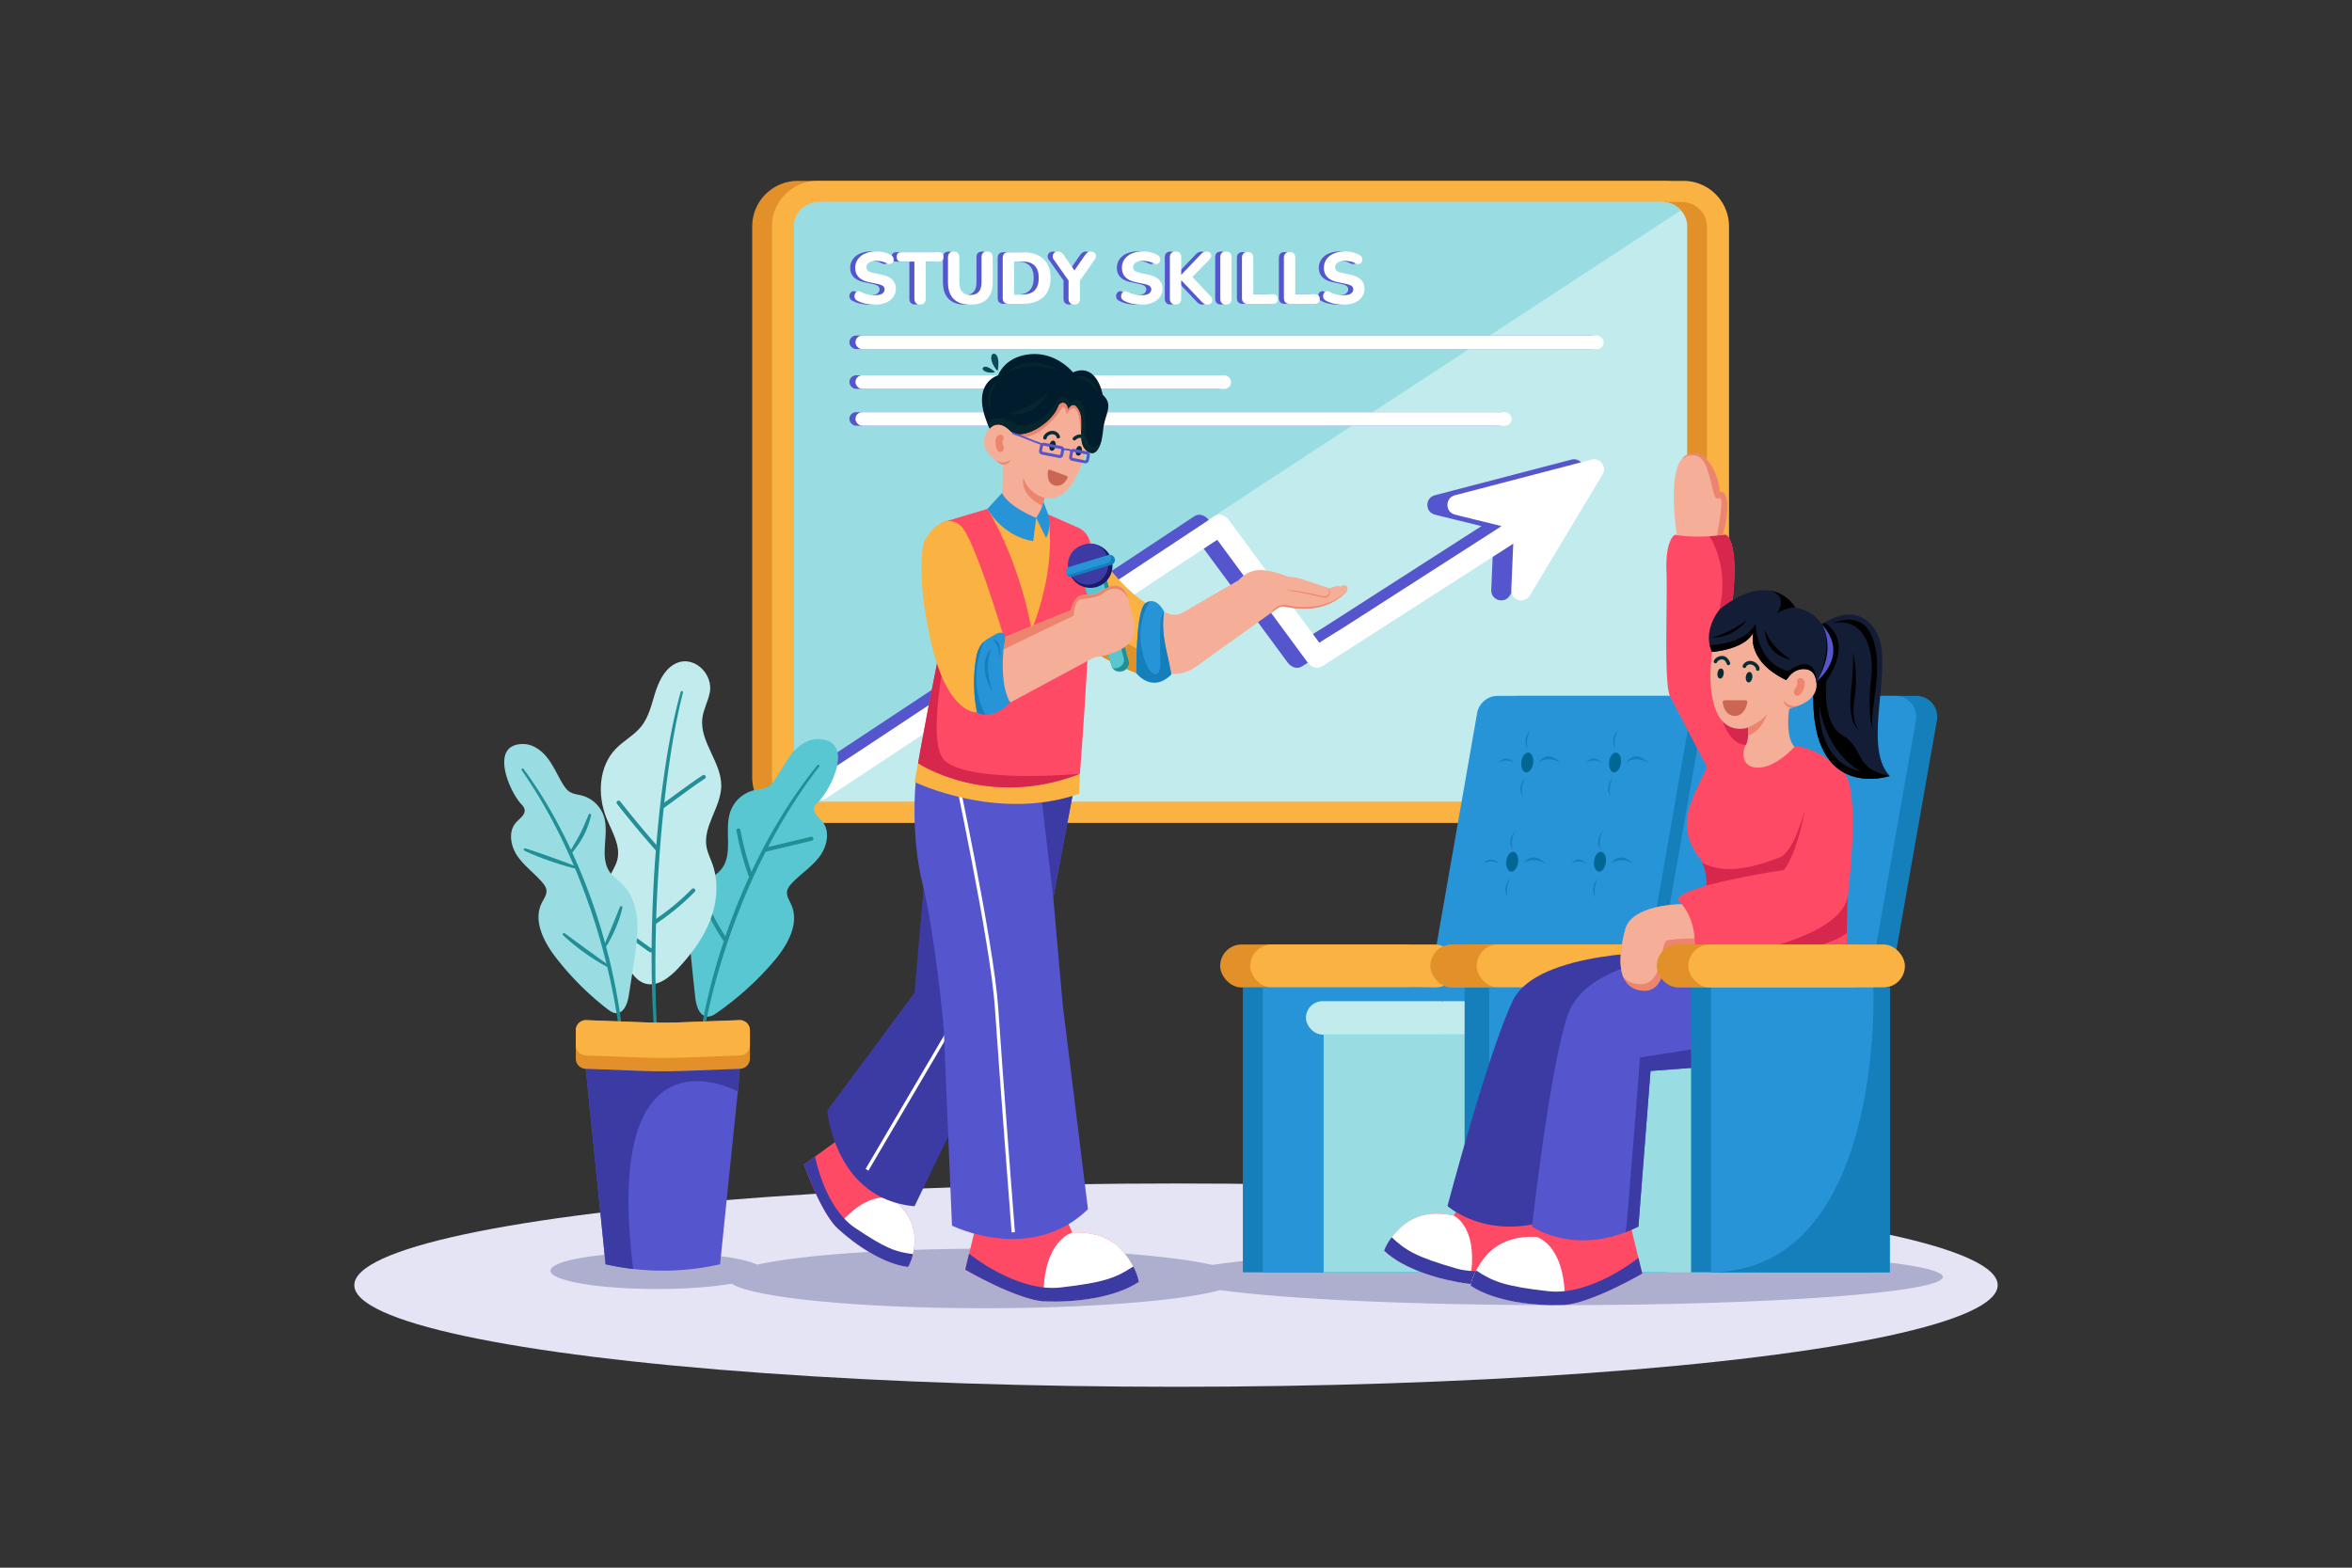 <svg xmlns="http://www.w3.org/2000/svg" viewBox="0 0 4680 3120"><rect x="0" y="0" width="4680" height="3120" fill="#333333" stroke="none"/><defs><style>.cls-1,.cls-9{fill:#fff;}.cls-1{opacity:0;}.cls-2{fill:#e4e4f4;}.cls-3{fill:#aeaece;}.cls-4{fill:#e2902a;}.cls-5{fill:#fab243;}.cls-6{fill:#c2ebee;}.cls-7{fill:#99dde3;}.cls-8{fill:#5555cd;}.cls-10{fill:#59c7d2;}.cls-11{fill:#228e96;}.cls-12{fill:#c7c365;}.cls-13{fill:#3c3ba3;}.cls-14{fill:#f5ae97;}.cls-15{fill:#ed856e;}.cls-16{fill:#ff4a66;}.cls-17{fill:#0e4959;}.cls-18{fill:#011c2d;}.cls-19{fill:#06252c;}.cls-20{fill:#072c35;}.cls-21{fill:#cb6655;}.cls-22{fill:#2794d7;}.cls-23{fill:#070707;}.cls-24{fill:#157fbb;}.cls-25{fill:#d7274d;}.cls-26{fill:#1a1a68;}.cls-27{fill:#006693;}.cls-28{fill:#131e36;}</style></defs><title>09</title><g id="_09" data-name="09"><rect class="cls-1" width="4680" height="3120"/><ellipse class="cls-2" cx="2340" cy="2557.69" rx="1635" ry="202.31"/><path class="cls-3" d="M3102.91,2485.21c-305.11,0-568.38,13.18-690.42,32.22-84.55-19.13-256.21-32.22-454.21-32.22-196.11,0-366.38,12.84-451.77,31.67-29-14.15-107.39-24.3-199.61-24.3-116.85,0-211.57,16.29-211.57,36.38s94.72,36.39,211.57,36.39c58.13,0,110.78-4,149-10.56,42.25,27.76,251.09,48.84,502.36,48.84,211,0,392.15-14.87,469.76-36.08,127.93,17.8,382.15,29.93,674.87,29.93,421.35,0,762.92-25.13,762.92-56.14S3524.26,2485.21,3102.91,2485.21Z"/><path class="cls-4" d="M1587.4,360H3310.47a90.69,90.69,0,0,1,90.69,90.69V1546.88a90.68,90.68,0,0,1-90.68,90.68H1587.4a90.68,90.68,0,0,1-90.68-90.68V450.69A90.69,90.69,0,0,1,1587.4,360Z"/><path class="cls-5" d="M1626.62,360H3349.69a90.69,90.69,0,0,1,90.69,90.69V1546.88a90.68,90.68,0,0,1-90.68,90.68H1626.62a90.68,90.68,0,0,1-90.68-90.68V450.69A90.69,90.69,0,0,1,1626.62,360Z"/><path class="cls-4" d="M3396.35,450.19V1547.37c0,26.59-22.88,48.35-50.85,48.35H1630.81c-28,0-50.85-21.76-50.85-48.35V450.19c0-26.59,22.88-48.34,50.85-48.34H3345.5C3373.47,401.85,3396.35,423.6,3396.35,450.19Z"/><path class="cls-6" d="M3357.14,450.19V1547.37c0,26.59-22.89,48.35-50.87,48.35H1630.81a51.39,51.39,0,0,1-44.75-25.47l0,0a46.1,46.1,0,0,1-6.08-22.86V450.19c0-26.59,22.88-48.34,50.85-48.34H3306.27a51.94,51.94,0,0,1,38.42,16.74A46.76,46.76,0,0,1,3357.14,450.19Z"/><path class="cls-7" d="M3344.69,418.59,1586.06,1570.25l0,0a46.1,46.1,0,0,1-6.08-22.86V450.19c0-26.59,22.88-48.34,50.85-48.34H3306.27A51.94,51.94,0,0,1,3344.69,418.59Z"/><rect class="cls-8" x="1690.16" y="667.86" width="1488.71" height="26.9" rx="13.19"/><rect class="cls-9" x="1702.25" y="667.86" width="1488.71" height="26.9" rx="13.19"/><rect class="cls-8" x="1690.16" y="746.99" width="747.29" height="26.9" rx="13.19"/><rect class="cls-9" x="1702.25" y="746.99" width="747.29" height="26.9" rx="13.19"/><rect class="cls-8" x="1690.16" y="820.31" width="1305.8" height="26.9" rx="13.19"/><rect class="cls-9" x="1702.25" y="820.31" width="1305.8" height="26.9" rx="13.19"/><path class="cls-8" d="M1730.5,606.31a87,87,0,0,1-18.65-2,56.79,56.79,0,0,1-16.17-6,9.51,9.51,0,0,1-5.09-5.9,10.75,10.75,0,0,1,.43-7.21,9,9,0,0,1,4.66-5q3.21-1.46,7.72.73a46.33,46.33,0,0,0,13,4.95,64.13,64.13,0,0,0,14.13,1.6q10.49,0,15.07-3.28t4.59-8.23a8,8,0,0,0-3.21-6.7q-3.2-2.47-11.21-4.22l-16.46-3.5q-27.52-5.82-27.53-28.54a28.78,28.78,0,0,1,5.24-17.12,34.26,34.26,0,0,1,14.64-11.43,54.28,54.28,0,0,1,21.78-4.08,65.32,65.32,0,0,1,16,2,46.86,46.86,0,0,1,13.84,5.75,9.17,9.17,0,0,1,4.51,5.68,10.19,10.19,0,0,1-.51,6.7,8.14,8.14,0,0,1-4.66,4.51c-2.18.88-4.88.54-8.08-1a41.87,41.87,0,0,0-10.2-3.64,52.64,52.64,0,0,0-11.07-1.16q-9.18,0-14.2,3.57a10.88,10.88,0,0,0-5,9.25,8.61,8.61,0,0,0,3,6.84q3.06,2.63,10.64,4.23l16.46,3.49q28.24,6.12,28.25,27.68a28.11,28.11,0,0,1-5.17,16.82,33.53,33.53,0,0,1-14.56,11.21Q1743.31,606.31,1730.5,606.31Z"/><path class="cls-8" d="M1820.8,606q-5.54,0-8.45-3.06t-2.91-8.59v-73.7h-25.78q-9.47,0-9.47-9.33t9.47-9.32h74.14q9.46,0,9.46,9.32t-9.46,9.33H1832v73.7q0,5.53-2.84,8.59T1820.8,606Z"/><path class="cls-8" d="M1921,606.31q-21.85,0-33.28-11.21t-11.44-33.36V512.22q0-5.54,2.92-8.52t8.44-3q11.22,0,11.22,11.51v49.67q0,12.52,5.68,18.86t16.46,6.33q22,0,22-25.19V512.22q0-11.5,11.22-11.51,5.38,0,8.23,3t2.84,8.52v49.52q0,22.14-11.22,33.36T1921,606.31Z"/><path class="cls-8" d="M1997,604.71q-11.8,0-11.8-11.8V513.82q0-11.81,11.8-11.8h28.4q26.22,0,40.64,13.33t14.42,37.94q0,24.62-14.42,38t-40.64,13.4Zm10.78-18.5h16.31q32.77,0,32.77-32.92t-32.77-32.77h-16.31Z"/><path class="cls-8" d="M2127.55,606q-5.53,0-8.45-3.06c-1.95-2-2.91-5-2.91-8.74V558.39l-29.72-42.24a10.18,10.18,0,0,1-1.75-6.63,9.66,9.66,0,0,1,2.92-6.19c1.74-1.75,4.22-2.62,7.42-2.62q6.86,0,11.8,7.28l21,30.3,21-30.3a20.13,20.13,0,0,1,5.46-5.6,11.74,11.74,0,0,1,6.34-1.68q4.66,0,7.21,2.4a8.69,8.69,0,0,1,2.77,6,11.66,11.66,0,0,1-2.41,7.35l-29.42,42.09v35.69Q2138.76,606,2127.55,606Z"/><path class="cls-8" d="M2261.11,606.31a86.94,86.94,0,0,1-18.64-2,56.57,56.57,0,0,1-16.17-6,9.56,9.56,0,0,1-5.1-5.9,10.81,10.81,0,0,1,.44-7.21,9,9,0,0,1,4.66-5c2.13-1,4.71-.73,7.72.73a46.14,46.14,0,0,0,13,4.95,64.27,64.27,0,0,0,14.13,1.6q10.48,0,15.08-3.28t4.58-8.23a8,8,0,0,0-3.2-6.7q-3.21-2.47-11.22-4.22l-16.45-3.5q-27.54-5.82-27.53-28.54a28.71,28.71,0,0,1,5.24-17.12,34.26,34.26,0,0,1,14.64-11.43,54.23,54.23,0,0,1,21.77-4.08,65.46,65.46,0,0,1,16,2,46.69,46.69,0,0,1,13.83,5.75,9.16,9.16,0,0,1,4.52,5.68,10.25,10.25,0,0,1-.51,6.7,8.17,8.17,0,0,1-4.66,4.51c-2.19.88-4.88.54-8.09-1a41.65,41.65,0,0,0-10.19-3.64,52.71,52.71,0,0,0-11.07-1.16q-9.18,0-14.2,3.57a10.89,10.89,0,0,0-5,9.25,8.58,8.58,0,0,0,3.06,6.84q3.06,2.63,10.63,4.23l16.46,3.49q28.26,6.12,28.26,27.68a28.18,28.18,0,0,1-5.17,16.82,33.5,33.5,0,0,1-14.57,11.21Q2273.93,606.31,2261.11,606.31Z"/><path class="cls-8" d="M2329.13,606q-5.53,0-8.45-3.06t-2.91-8.59V512.22q0-5.54,2.91-8.52t8.45-3q11.22,0,11.22,11.51v34.52h.29l38.74-40.5a19.34,19.34,0,0,1,5.17-4,13.4,13.4,0,0,1,6.19-1.38q5,0,7.29,2.62a8,8,0,0,1,2,6.19,10.25,10.25,0,0,1-3.21,6.48l-34.23,35,36.27,38.6a11.33,11.33,0,0,1,3.42,7.42,8.39,8.39,0,0,1-2.47,6.34c-1.7,1.7-4.21,2.55-7.5,2.55a11.75,11.75,0,0,1-6.78-1.75,33.38,33.38,0,0,1-5.61-5.1l-39.32-41.36h-.29v36.56q0,5.53-2.84,8.59T2329.13,606Z"/><path class="cls-8" d="M2429.34,606q-5.53,0-8.45-3.06t-2.91-8.59v-82q0-11.64,11.36-11.65t11.21,11.65v82Q2440.55,606,2429.34,606Z"/><path class="cls-8" d="M2472.74,604.71c-3.78,0-6.65-1-8.59-3s-2.91-4.83-2.91-8.52v-80q0-5.53,2.91-8.52t8.45-3q11.21,0,11.21,11.51v72.39h39q9.75,0,9.76,9.47t-9.76,9.61Z"/><path class="cls-8" d="M2556.2,604.71c-3.78,0-6.65-1-8.59-3s-2.91-4.83-2.91-8.52v-80q0-5.53,2.91-8.52t8.45-3q11.22,0,11.21,11.51v72.39h39q9.75,0,9.76,9.47t-9.76,9.61Z"/><path class="cls-8" d="M2663,606.31a86.94,86.94,0,0,1-18.64-2,56.57,56.57,0,0,1-16.17-6,9.56,9.56,0,0,1-5.1-5.9,10.81,10.81,0,0,1,.44-7.21,9,9,0,0,1,4.66-5c2.13-1,4.71-.73,7.72.73a46.14,46.14,0,0,0,13,4.95,64.27,64.27,0,0,0,14.13,1.6q10.49,0,15.08-3.28t4.58-8.23a8,8,0,0,0-3.2-6.7q-3.21-2.47-11.22-4.22l-16.45-3.5q-27.54-5.82-27.53-28.54a28.71,28.71,0,0,1,5.24-17.12,34.26,34.26,0,0,1,14.64-11.43,54.23,54.23,0,0,1,21.77-4.08,65.46,65.46,0,0,1,16,2,46.69,46.69,0,0,1,13.83,5.75,9.16,9.16,0,0,1,4.52,5.68,10.25,10.25,0,0,1-.51,6.7,8.17,8.17,0,0,1-4.66,4.51c-2.19.88-4.88.54-8.09-1a41.65,41.65,0,0,0-10.19-3.64,52.71,52.71,0,0,0-11.07-1.16q-9.18,0-14.2,3.57a10.89,10.89,0,0,0-5,9.25,8.58,8.58,0,0,0,3.06,6.84q3.06,2.63,10.63,4.23l16.46,3.49q28.26,6.12,28.26,27.68a28.18,28.18,0,0,1-5.17,16.82,33.5,33.5,0,0,1-14.57,11.21Q2675.79,606.31,2663,606.31Z"/><path class="cls-9" d="M1740.5,606.31a87,87,0,0,1-18.65-2,56.61,56.61,0,0,1-16.16-6,9.56,9.56,0,0,1-5.1-5.9,10.75,10.75,0,0,1,.44-7.21,8.93,8.93,0,0,1,4.66-5c2.13-1,4.71-.73,7.72.73a46.14,46.14,0,0,0,13,4.95,64.27,64.27,0,0,0,14.13,1.6q10.49,0,15.07-3.28t4.59-8.23a8.05,8.05,0,0,0-3.2-6.7q-3.21-2.47-11.22-4.22l-16.46-3.5q-27.52-5.82-27.53-28.54a28.72,28.72,0,0,1,5.25-17.12,34.14,34.14,0,0,1,14.64-11.43,54.23,54.23,0,0,1,21.77-4.08,65.32,65.32,0,0,1,16,2,46.64,46.64,0,0,1,13.84,5.75,9.19,9.19,0,0,1,4.52,5.68,10.25,10.25,0,0,1-.51,6.7,8.2,8.2,0,0,1-4.66,4.51c-2.19.88-4.88.54-8.09-1a41.65,41.65,0,0,0-10.19-3.64,52.81,52.81,0,0,0-11.08-1.16q-9.16,0-14.2,3.57a10.88,10.88,0,0,0-5,9.25,8.58,8.58,0,0,0,3.06,6.84q3.06,2.63,10.63,4.23l16.46,3.49q28.26,6.12,28.26,27.68a28.18,28.18,0,0,1-5.17,16.82,33.56,33.56,0,0,1-14.57,11.21Q1753.32,606.31,1740.5,606.31Z"/><path class="cls-9" d="M1830.8,606q-5.54,0-8.44-3.06t-2.92-8.59v-73.7h-25.78q-9.47,0-9.47-9.33t9.47-9.32h74.14q9.46,0,9.47,9.32t-9.47,9.33H1842v73.7q0,5.53-2.84,8.59T1830.8,606Z"/><path class="cls-9" d="M1931,606.31q-21.84,0-33.28-11.21t-11.43-33.36V512.22q0-5.54,2.91-8.52c1.94-2,4.75-3,8.45-3q11.21,0,11.21,11.51v49.67q0,12.52,5.68,18.86t16.46,6.33q22,0,22-25.19V512.22q0-11.5,11.21-11.51c3.59,0,6.34,1,8.23,3s2.84,4.83,2.84,8.52v49.52q0,22.14-11.21,33.36T1931,606.31Z"/><path class="cls-9" d="M2007,604.71q-11.79,0-11.8-11.8V513.82q0-11.81,11.8-11.8h28.41q26.21,0,40.63,13.33t14.42,37.94q0,24.62-14.42,38t-40.63,13.4Zm10.78-18.5h16.32q32.76,0,32.77-32.92t-32.77-32.77h-16.32Z"/><path class="cls-9" d="M2137.55,606q-5.53,0-8.45-3.06t-2.91-8.74V558.39l-29.72-42.24a10.12,10.12,0,0,1-1.74-6.63,9.6,9.6,0,0,1,2.91-6.19c1.75-1.75,4.22-2.62,7.43-2.62q6.84,0,11.8,7.28l21,30.3,21-30.3a19.86,19.86,0,0,1,5.46-5.6,11.69,11.69,0,0,1,6.33-1.68q4.66,0,7.21,2.4a8.69,8.69,0,0,1,2.77,6,11.58,11.58,0,0,1-2.4,7.35l-29.42,42.09v35.69Q2148.77,606,2137.55,606Z"/><path class="cls-9" d="M2271.11,606.31a86.94,86.94,0,0,1-18.64-2,56.79,56.79,0,0,1-16.17-6,9.56,9.56,0,0,1-5.1-5.9,10.81,10.81,0,0,1,.44-7.21,9,9,0,0,1,4.66-5q3.21-1.46,7.72.73a46.38,46.38,0,0,0,13,4.95,64.27,64.27,0,0,0,14.13,1.6q10.5,0,15.08-3.28t4.59-8.23a8,8,0,0,0-3.21-6.7q-3.2-2.47-11.21-4.22l-16.46-3.5q-27.53-5.82-27.53-28.54a28.78,28.78,0,0,1,5.24-17.12,34.26,34.26,0,0,1,14.64-11.43,54.28,54.28,0,0,1,21.78-4.08,65.38,65.38,0,0,1,16,2,46.86,46.86,0,0,1,13.84,5.75,9.17,9.17,0,0,1,4.51,5.68,10.19,10.19,0,0,1-.51,6.7,8.14,8.14,0,0,1-4.66,4.51c-2.18.88-4.88.54-8.08-1a41.87,41.87,0,0,0-10.2-3.64,52.64,52.64,0,0,0-11.07-1.16q-9.18,0-14.2,3.57a10.89,10.89,0,0,0-5,9.25,8.58,8.58,0,0,0,3.06,6.84q3.06,2.63,10.64,4.23l16.46,3.49q28.24,6.12,28.25,27.68a28.11,28.11,0,0,1-5.17,16.82,33.53,33.53,0,0,1-14.56,11.21Q2283.93,606.31,2271.11,606.31Z"/><path class="cls-9" d="M2339.13,606q-5.53,0-8.44-3.06t-2.92-8.59V512.22q0-5.54,2.92-8.52t8.44-3q11.22,0,11.22,11.51v34.52h.29l38.74-40.5a19.38,19.38,0,0,1,5.18-4,13.33,13.33,0,0,1,6.18-1.38c3.31,0,5.73.87,7.29,2.62a8,8,0,0,1,2,6.19,10.25,10.25,0,0,1-3.21,6.48l-34.23,35,36.27,38.6a11.34,11.34,0,0,1,3.43,7.42,8.39,8.39,0,0,1-2.48,6.34q-2.55,2.55-7.5,2.55a11.75,11.75,0,0,1-6.78-1.75,33.37,33.37,0,0,1-5.6-5.1l-39.33-41.36h-.29v36.56q0,5.53-2.84,8.59C2345.62,605,2342.82,606,2339.13,606Z"/><path class="cls-9" d="M2439.34,606c-3.69,0-6.5-1-8.45-3.06s-2.91-4.9-2.91-8.59v-82q0-11.64,11.36-11.65t11.22,11.65v82Q2450.56,606,2439.34,606Z"/><path class="cls-9" d="M2482.75,604.71q-5.68,0-8.6-3t-2.91-8.52v-80q0-5.53,2.91-8.52t8.45-3q11.22,0,11.22,11.51v72.39h39q9.77,0,9.76,9.47t-9.76,9.61Z"/><path class="cls-9" d="M2566.21,604.71c-3.79,0-6.65-1-8.6-3s-2.91-4.83-2.91-8.52v-80q0-5.53,2.91-8.52c1.95-2,4.76-3,8.45-3q11.22,0,11.22,11.51v72.39h39q9.77,0,9.76,9.47t-9.76,9.61Z"/><path class="cls-9" d="M2673,606.31a86.94,86.94,0,0,1-18.64-2,56.79,56.79,0,0,1-16.17-6,9.56,9.56,0,0,1-5.1-5.9,10.81,10.81,0,0,1,.44-7.21,9,9,0,0,1,4.66-5q3.21-1.46,7.72.73a46.26,46.26,0,0,0,13,4.95,64.27,64.27,0,0,0,14.13,1.6q10.5,0,15.08-3.28t4.59-8.23a8,8,0,0,0-3.21-6.7q-3.19-2.47-11.21-4.22l-16.46-3.5q-27.53-5.82-27.53-28.54a28.78,28.78,0,0,1,5.24-17.12,34.26,34.26,0,0,1,14.64-11.43,54.25,54.25,0,0,1,21.78-4.08,65.38,65.38,0,0,1,16,2,46.86,46.86,0,0,1,13.84,5.75,9.17,9.17,0,0,1,4.51,5.68,10.25,10.25,0,0,1-.51,6.7,8.14,8.14,0,0,1-4.66,4.51c-2.18.88-4.88.54-8.08-1a41.87,41.87,0,0,0-10.2-3.64,52.64,52.64,0,0,0-11.07-1.16q-9.18,0-14.2,3.57a10.89,10.89,0,0,0-5,9.25,8.58,8.58,0,0,0,3.06,6.84q3.06,2.63,10.64,4.23l16.46,3.49q28.24,6.12,28.25,27.68a28.11,28.11,0,0,1-5.17,16.82,33.53,33.53,0,0,1-14.56,11.21Q2685.79,606.31,2673,606.31Z"/><path class="cls-8" d="M3126.74,914.75l-271.69,70.89c-20,5.22-19.81,33.68.26,38.63l92.51,22.82-31.27,20.07L2765,1164.43l-130.53,83.79c-16.2,10.39-33.16,20.21-49.33,30.91l-52-70.53q-52.07-70.63-104.12-141.29L2405.3,1035c-6.46-8.76-18.52-14.37-28.82-7.55l-79.28,52.44-189,125-229.77,152-197.46,130.62c-32,21.18-64.37,41.94-96.1,63.57l-1.38.91c-9.48,6.27-13.53,18.62-7.56,28.82,5.51,9.42,19.29,13.86,28.82,7.56L1684,1536l189-125,229.78-152,197.46-130.62,65.1-43.06c5.56-3.68,11.26-7.24,16.89-10.89L2434.3,1145l104.12,141.3,23.78,32.26c6.52,8.86,18.41,14.24,28.81,7.56l52.22-33.52L2768,1212.55l151.53-97.26,51.7-33.19-3.94,92c-.88,20.64,26.37,28.82,37,11.1l144.59-240.89C3158.05,929,3144,910.25,3126.74,914.75Z"/><path class="cls-9" d="M3166.64,914.75,2895,985.64c-20,5.22-19.81,33.68.26,38.63l92.51,22.82-31.27,20.07-151.53,97.27-130.53,83.79c-16.2,10.39-33.16,20.21-49.33,30.91l-52-70.53Q2521,1138,2469,1067.31L2445.19,1035c-6.45-8.76-18.51-14.37-28.81-7.55l-79.28,52.44-189,125-229.77,152-197.46,130.62c-32,21.18-64.37,41.94-96.1,63.57l-1.39.91c-9.47,6.27-13.52,18.62-7.55,28.82,5.5,9.42,19.29,13.86,28.82,7.56l79.27-52.44,189-125,229.77-152,197.46-130.62,65.11-43.06c5.56-3.68,11.26-7.24,16.89-10.89l52,70.64,104.12,141.3,23.77,32.26c6.53,8.86,18.42,14.24,28.82,7.56l52.22-33.52,124.75-80.08,151.53-97.26,51.7-33.19-3.94,92c-.88,20.64,26.37,28.82,37,11.1l144.59-240.89C3198,929,3183.92,910.25,3166.64,914.75Z"/><path class="cls-10" d="M1628.66,1470.87c-20.55-.6-39.31,12.42-52.42,28.26s-22,34.65-33.68,51.59c-4,5.86-8.56,11.66-14.75,15.17-8,4.53-17.58,4.69-26.54,6.65a66.78,66.78,0,0,0-47.47,41.22c-14,37.55,6.62,85.65-18.88,116.55-7.14,8.65-17,14.51-25.44,21.93-20.45,18-31.5,44.85-35.47,71.82s-1.52,54.43,1.12,81.56q3.93,40.19,8.41,80.33c1.82,16.29,8.38,37.09,24.78,37.26,6.83.07,13-3.89,18.59-7.8a601.48,601.48,0,0,0,112.37-101.69c27.14-31.65,52.11-74.8,35.31-113-3.94-8.94-10.18-17.94-8.37-27.55,1.09-5.73,4.93-10.51,8.91-14.78,17.29-18.6,39.41-32.56,54.88-52.71s22.55-50.57,6.51-70.26c-7.22-8.87-19.24-17.34-16.32-28.4,1.22-4.65,5-8.13,8.38-11.52C1654.66,1569.64,1701.25,1473,1628.66,1470.87Z"/><path class="cls-11" d="M1630.07,1525.71q-24.19,31.36-45.87,64.55T1543.27,1658c-12.78,23.09-24.94,46.53-36.28,70.37s-21.93,48-31.77,72.52-19.1,49.23-27.52,74.25l-6.19,18.81c-2,6.29-3.93,12.6-5.9,18.9s-3.74,12.66-5.62,19-3.59,12.7-5.39,19.05q-10.51,38.17-18.64,77c-5.52,25.82-10.09,51.85-13.94,78v0a2.5,2.5,0,0,1-5-.68l2.56-19.74,3-19.69c1.1-6.54,2.15-13.1,3.3-19.63s2.36-13.06,3.63-19.58q7.73-39.08,17.91-77.6c1.75-6.4,3.42-12.83,5.23-19.22s3.68-12.76,5.59-19.11,3.88-12.7,5.88-19l6.16-18.94q12.63-37.79,27.51-74.76t32.28-72.83c11.53-23.93,23.77-47.52,37-70.57s27.13-45.68,42-67.69,30.64-43.41,47.43-64a2.29,2.29,0,0,1,3.58,2.85Z"/><path class="cls-11" d="M1524,1694.89a4,4,0,0,1-.93-7.92l90.55-21.67a4,4,0,1,1,1.87,7.8l-90.56,21.67A3.71,3.71,0,0,1,1524,1694.89Z"/><path class="cls-11" d="M1493,1745a4,4,0,0,1-3.78-2.67,581.91,581.91,0,0,1-23.71-88.87,4,4,0,0,1,7.89-1.45,575.68,575.68,0,0,0,23.38,87.64,4,4,0,0,1-2.44,5.12A3.94,3.94,0,0,1,1493,1745Z"/><path class="cls-11" d="M1442.58,1873.72a4,4,0,0,1-3.32-1.76,408.89,408.89,0,0,1-34.5-61.93,4,4,0,0,1,7.32-3.28,400.33,400.33,0,0,0,33.82,60.71,4,4,0,0,1-3.32,6.26Z"/><path class="cls-6" d="M1339.52,1323.24c-19.72,12.47-29.65,35.63-36.54,57.92s-12.24,45.89-26.7,64.19c-14.13,17.89-35.42,28.67-51.21,45.11-33.77,35.16-36.71,91.83-18.57,137.09,11,27.43,29.15,55.51,21.71,84.12-2.88,11.09-9.43,20.81-14.31,31.18-13.77,29.27-14,63.6-5.85,94.91s23.93,60.07,41.3,87.36c8.4,13.19,18.25,27,33.09,31.92,24.36,8.15,48.94-10.77,66.51-29.51,26.27-28,49.83-59.32,63.83-95.09s17.8-76.5,4.88-112.67c-4-11.31-9.66-22.15-11.81-34-7.53-41.38,28.69-79.15,29.34-121.22.74-47.28-43.36-88.06-37.66-135,2.09-17.23,10.83-32.95,14.56-49.9C1420.76,1340.23,1377.34,1299.33,1339.52,1323.24Z"/><path class="cls-11" d="M1359,1378.22c-7.54,29.58-13.74,59.51-19,89.61s-9.75,60.33-13.56,90.65-7.1,60.72-9.86,91.17-5,60.93-6.86,91.45-3.28,61.06-4.22,91.62c-.27,7.63-.44,15.28-.62,22.92l-.26,11.46-.17,11.46-.17,11.46-.07,11.47-.1,11.46v11.46c0,30.57.51,61.14,1.8,91.67s3.2,61,6.27,91.41v0a2.5,2.5,0,0,1-5,.54l-1.34-11.43c-.44-3.81-.91-7.62-1.26-11.44-.73-7.64-1.54-15.27-2.11-22.91l-.94-11.47-.8-11.48-.77-11.47-.64-11.49c-1.58-30.62-2.4-61.28-2.67-91.94-.1-7.66-.11-15.33-.09-23l0-11.5.14-11.49.14-11.5.24-11.49c.16-7.66.3-15.33.56-23,.88-30.64,2.17-61.27,4-91.86s4.31-61.16,7.21-91.68,6.25-61,10.42-91.38c8.31-60.73,18.76-121.34,35.19-180.53a2.28,2.28,0,0,1,2.81-1.6,2.3,2.3,0,0,1,1.61,2.77Z"/><path class="cls-11" d="M1318.71,1608.73a4,4,0,0,1-2.37-7.26l33.32-24.33c15.69-11.47,31.92-23.33,48.49-34.23a4,4,0,1,1,4.41,6.7c-16.4,10.79-32.55,22.59-48.17,34L1321.07,1608A4,4,0,0,1,1318.71,1608.73Z"/><path class="cls-11" d="M1306.9,1692.78a4,4,0,0,1-3-1.36c-26.1-29.64-51.72-60.43-76.14-91.51a4,4,0,0,1,6.31-5c24.33,31,49.85,61.64,75.85,91.17a4,4,0,0,1-3,6.66Z"/><path class="cls-11" d="M1303,1839.16a4,4,0,0,1-2.21-7.36,467.36,467.36,0,0,0,75.89-62.57,4,4,0,1,1,5.72,5.61,473.92,473.92,0,0,1-77.19,63.65A4,4,0,0,1,1303,1839.16Z"/><path class="cls-11" d="M1296,1895.49a9.56,9.56,0,0,1-5.3-1.81l-53.07-38.06a4,4,0,0,1,4.68-6.52l53,38a4,4,0,0,1,6.26,4.11,5.28,5.28,0,0,1-3.31,3.88A6.14,6.14,0,0,1,1296,1895.49Z"/><path class="cls-7" d="M1042.05,1480.8c19.57.39,36.79,13.65,48.51,29.32s19.34,34,29.62,50.64c3.56,5.76,7.59,11.48,13.31,15.11,7.37,4.68,16.5,5.29,24.93,7.57a63.6,63.6,0,0,1,43.21,41.41c11.51,36.36-10.31,81.14,12.49,111.72,6.38,8.56,15.51,14.59,23.16,22,18.6,18.09,27.85,44.11,30.37,70s-1.1,51.82-4.89,77.5q-5.61,38-11.75,76c-2.5,15.41-9.71,34.88-25.31,34.27-6.5-.25-12.16-4.31-17.31-8.29a572.74,572.74,0,0,1-102.08-102c-24.33-31.37-46-73.57-28.3-109.08,4.17-8.32,10.53-16.58,9.25-25.8-.76-5.5-4.2-10.23-7.77-14.48-15.58-18.49-36-32.8-49.72-52.68s-19.08-49.15-2.9-67.12c7.28-8.09,19.11-15.59,16.85-26.24-1-4.48-4.35-8-7.44-11.34C1012.7,1573.49,972.92,1479.42,1042.05,1480.8Z"/><path class="cls-11" d="M1041.76,1530.27c15,20.34,29,41.46,42.14,63s25.33,43.79,36.79,66.34,22,45.54,31.88,68.83,18.93,46.91,27.29,70.77,15.83,48,22.66,72.39l5,18.3,4.7,18.38c1.52,6.13,2.94,12.29,4.42,18.44s2.71,12.35,4.07,18.52q7.85,37.1,13.38,74.64c.9,6.26,1.68,12.53,2.52,18.79s1.48,12.55,2.22,18.83l1.89,18.86,1.5,18.89a2.5,2.5,0,0,1-5,.45v0c-2.45-25-5.59-50-9.64-74.79s-8.66-49.53-14.14-74.06c-1.41-6.12-2.78-12.25-4.24-18.36s-2.92-12.22-4.45-18.32l-4.73-18.24-5-18.17q-10.26-36.27-22.69-71.88t-26.81-70.44c-9.66-23.19-20.12-46-31.19-68.6s-23-44.69-35.72-66.36-26.21-42.89-40.56-63.54a2.29,2.29,0,0,1,3.72-2.67Z"/><path class="cls-11" d="M1134.25,1695.06c3.23-6.21,6.8-12.28,10.33-18.24s6.92-11.91,10-18c1.56-3,3.06-6.11,4.46-9.23s2.79-6.28,4.19-9.43c2.73-6.33,5.36-12.77,8.23-19.14h0a2.51,2.51,0,0,1,4.73,1.61,189,189,0,0,1-6,20.27c-.6,1.67-1.19,3.33-1.87,5s-1.31,3.3-2,4.94c-1.43,3.26-2.93,6.5-4.58,9.67a167.5,167.5,0,0,1-11.06,18.21c-4,5.79-8.16,11.39-12.54,16.89a2.3,2.3,0,0,1-3.84-2.49Z"/><path class="cls-11" d="M1144.29,1728.52c-8.69-2.06-17.28-4.49-25.81-7.09s-17-5.4-25.42-8.33c-4.2-1.48-8.39-3-12.58-4.56s-8.33-3.16-12.46-4.84c-8.28-3.31-16.49-6.81-24.55-10.68a2.5,2.5,0,0,1,1.82-4.65c8.52,2.61,16.93,5.46,25.32,8.35,2.11.71,4.2,1.44,6.29,2.18l6.29,2.19,12.54,4.46c8.35,3,16.71,6,25,9.09s16.66,6.18,24.92,9.52a2.29,2.29,0,0,1-1.39,4.36Z"/><path class="cls-11" d="M1202,1881.64c2.59-6.46,5.31-12.83,8-19.21s5.36-12.74,8-19.15c.64-1.6,1.32-3.19,2-4.79l1.94-4.81,3.89-9.61c2.57-6.42,5.13-12.85,7.87-19.25a2.51,2.51,0,0,1,4.76,1.51,197.45,197.45,0,0,1-5.64,20.3c-1.08,3.34-2.31,6.63-3.5,9.93s-2.54,6.55-3.89,9.79c-2.74,6.47-5.66,12.86-8.87,19.11a205.19,205.19,0,0,1-10.43,18.29,2.3,2.3,0,0,1-4.06-2.11Z"/><path class="cls-11" d="M1207.94,1924.24c-8-4.19-15.76-8.79-23.38-13.6s-15.09-9.89-22.43-15.13c-3.66-2.64-7.27-5.35-10.87-8.06s-7.13-5.52-10.61-8.39c-7-5.7-13.8-11.62-20.29-17.9a2.51,2.51,0,0,1,3.2-3.84c7.3,5.21,14.47,10.55,21.66,15.86l10.79,7.93,5.4,4,5.41,3.94c7.21,5.27,14.48,10.46,21.73,15.67s14.58,10.36,21.81,15.67a2.29,2.29,0,0,1-2.42,3.88Z"/><path class="cls-12" d="M1472.31,2127.13h0l0,0Z"/><path class="cls-8" d="M1165.55,2127.12l39.46,389a514.46,514.46,0,0,0,226.14.38l1.66-.38,35.27-343.86,4.19-45.12Z"/><path class="cls-13" d="M1165.55,2127.12l39.46,389a511.48,511.48,0,0,0,54.93,9.37c-62.55-501.46,208.14-353.23,208.14-353.23l4.19-45.12Z"/><path class="cls-4" d="M1145.72,2050.47v56.46a20.18,20.18,0,0,0,20.19,20.19l110.68,4.2q42.3,1.59,84.64,0l110.73-4.2a20.18,20.18,0,0,0,20.19-20.19v-56.46a20.18,20.18,0,0,0-20.19-20.19l-111.6,4.19q-42.3,1.59-84.64,0l-109.81-4.17A20.18,20.18,0,0,0,1145.72,2050.47Z"/><path class="cls-5" d="M1145.72,2050.47v29.91a20.19,20.19,0,0,0,20.19,20.19l110.68,4.18q42.3,1.61,84.64,0l110.73-4.18a20.2,20.2,0,0,0,20.19-20.19v-29.91a20.18,20.18,0,0,0-20.19-20.19l-111.6,4.19q-42.3,1.59-84.64,0l-109.81-4.17A20.18,20.18,0,0,0,1145.72,2050.47Z"/><path class="cls-14" d="M2527.66,1220.78h0c10.56-6.73,18.66-15.58,28.33-13.55,41.8,8.75,82.57,5.38,115.3-22,2.49-2.08,4.86-4.21,7.08-6.38a14.42,14.42,0,0,0,1.27-1.7h0c3.25-5.08,1.7-10.2-2.34-11.9-2.71-1.13-6.53-.72-10.78,2.26-7.58-6.21-15.75,9.84-56.08,1.29l-50.79-22.24c-11.7-5-38.91-13.46-56.45-11.85h0c-14.63,1.1-27.53,8.07-38.79,20.18l-111,64.28a32.66,32.66,0,0,1-27.67,2.26l-55.09-22.93L2215.05,1237l21.67,75.73,74.14,24.83a75.92,75.92,0,0,0,68.34-10.3l148.47-106.5Z"/><path class="cls-15" d="M2638.32,1168.69s8.76,2.55,7.83,10.93-8,10.59-12.3,9.53c-2.9-.71-26.72-5.64-48-10.35-10.09-2.23-19.31-2-26.75-4.66,0,0,18.52,1.57,31-.41S2625.61,1179.64,2638.32,1168.69Z"/><path class="cls-14" d="M2528.08,1161.09s19.26-23.39,66.06-7.47c23,7.84,36.49,12.39,44.21,15a9.5,9.5,0,0,1,5.68,12.8h0a9.5,9.5,0,0,1-10.79,5.47s-45.65-10.87-62.54-12.26S2528.08,1161.09,2528.08,1161.09Z"/><path class="cls-15" d="M2679.65,1177.09a14.42,14.42,0,0,1-1.27,1.7c-2.22,2.17-4.59,4.3-7.08,6.38-32.73,27.43-73.5,30.8-115.3,22-9.67-2-17.77,6.82-28.33,13.55.39-.63,13.11-20.62,33.88-16.09C2582.65,1209.27,2639.28,1215.74,2679.65,1177.09Z"/><path class="cls-5" d="M2274.13,1345s-148.28-54.84-157.25-112.72c-2.2-14.19-.36-31.15,3.67-48.68,12.41-53.85,45.56-113,45.56-113S2216,1160,2279.94,1200l-3.88,96.74Z"/><path class="cls-4" d="M2274.13,1345s-148.28-54.84-157.25-112.72c-2.2-14.19-.36-31.15,3.67-48.68l14.6,1.4s73.75,87.32,140.91,111.76Z"/><path class="cls-16" d="M1806.93,2521.59c-48.89-5.82-105-44.35-139.3-76-.92-.86-1.86-1.76-2.79-2.71h0c-33.36-34.05-65.13-125.11-65.13-125.11l22.15-16.06,60.54-43.9,54.12,31,52.78,52.55-13.37,45.31c51.7,40.15,46,83.63,40.69,109.2C1813.36,2511.73,1806.93,2521.59,1806.93,2521.59Z"/><path class="cls-9" d="M1806.93,2521.59c-48.89-5.82-105-44.35-139.3-76-.92-.86-1.86-1.76-2.79-2.71h0c64.3-79.85,111.09-56.2,111.09-56.2,51.7,40.15,46,83.63,40.69,109.2C1813.36,2511.73,1806.93,2521.59,1806.93,2521.59Z"/><path class="cls-13" d="M1806.93,2521.59c-48.89-5.82-105-44.35-139.3-76s-67.91-127.82-67.91-127.82l22.15-16.06s18.19,100.61,79.38,141.9,81.31,48,115.38,52.27C1813.36,2511.73,1806.93,2521.59,1806.93,2521.59Z"/><path class="cls-13" d="M1837.75,1768.12l-18.1,207.72L1646.13,2210s14.27,176.25,173.52,190.72l113.21-234.13,21.05-311.72Z"/><rect class="cls-9" x="1627.2" y="2153.54" width="397.19" height="6.58" transform="translate(-958.74 2638.29) rotate(-59.56)"/><path class="cls-16" d="M2266.06,2551.27c-48.82,32.52-129.42,40.95-185,38.85-1.5-.06-3-.16-4.61-.3h0c-56.57-5.07-155.78-63-155.78-63l7.66-31.68,20.94-86.61,73-13.74,88.49,6.82,22.91,51.41c77.91-3.58,106.36,40.25,121.32,67.52C2264.26,2537.36,2266.06,2551.27,2266.06,2551.27Z"/><path class="cls-9" d="M2266.06,2551.27c-48.82,32.52-129.42,40.95-185,38.85-1.5-.06-3-.16-4.61-.3h0c-3.46-122.1,57.24-136.84,57.24-136.84,77.91-3.58,106.36,40.25,121.32,67.52C2264.26,2537.36,2266.06,2551.27,2266.06,2551.27Z"/><path class="cls-13" d="M2266.06,2551.27c-48.82,32.52-129.42,40.95-185,38.85s-160.39-63.35-160.39-63.35l7.66-31.68s94.28,77.12,181.68,67.24,110.82-19.36,145-41.84C2264.26,2537.36,2266.06,2551.27,2266.06,2551.27Z"/><path class="cls-8" d="M2164.84,2406.59c-114.07,110.42-270.57,32.64-270.57,32.64l-16.5-393.68s-16.46-181.73-41.59-284S1822,1557.28,1822,1557.28L2016.73,1425l126.79,108.15-47.72,253.3,18.77,212.66Z"/><path class="cls-9" d="M2012.9,2452.77c-.24-3.16-24.64-317.93-33.28-447.35-8.63-129.16-87-493.36-87.81-497l6.44-1.39c.79,3.67,79.27,368.33,87.93,498,8.64,129.38,33,444.12,33.29,447.28Z"/><polygon class="cls-13" points="2143.52 1533.19 2095.8 1786.49 2068.06 1552.89 2143.52 1533.19"/><path class="cls-5" d="M2147.47,1579.72c-162.21,56.75-327.68-23.35-327.68-23.35l7-37.4,322,21.06Z"/><path class="cls-16" d="M2148.81,1540h0c-182.92,71.43-322-21-322-21s7.24-42.09,20.52-111.53c5.88-30.82,13-67,21.11-107.29,9.23-45.64,12.8-91.09,13.53-130.94.22-11.7.19-22.91,0-33.5-1.08-57-7.17-96-7.17-96l90-27,120.87,11.11,59.91,26.38a40.07,40.07,0,0,1,23.84,34.27c2.94,48.28-.92,145.07-6.07,237.07-1.74,31-3.61,61.45-5.44,89.32C2153.16,1484.45,2148.81,1540,2148.81,1540Z"/><path class="cls-5" d="M2084.61,1023.64c20.24,110-31.76,229.75-31.76,229.75-27.58-146.4-88-240.72-88-240.72Z"/><path class="cls-14" d="M1974,910.34c.06,0,0,.06.1.07,1.74,1.63,3.49,3.2,5.21,4.56a100,100,0,0,0,13.41,9.1,6.65,6.65,0,0,1,3.41,6c-.23,11.57,1,36.16-3.39,58.47,18.08,26,32.85,38.12,44.46,42.89,14.69,6,31.31-2.58,35.4-17.92l6.13-23c62.32,13.91,84.13-103.79,84.13-103.79l4.06-81.76-75.16-38.75-82,88.28s-33-28.93-49,11C1953.27,884.31,1962.91,899.77,1974,910.34Z"/><path class="cls-15" d="M2074.44,1006.79c-46.76-22.4-38.25-54.8-38.25-54.8,12.35,30.27,35.56,37.15,42.55,38.64Z"/><path class="cls-15" d="M1996.32,874.42c2.94-5-2.28-11.16-7.74-9.09-4.53,1.72-8.9,6.42-7.65,18.47,2.41,23.41,16.25,15.72,16.51,8.77s-5.42-10.93-1.24-17.94Z"/><path class="cls-15" d="M1979.33,915a100,100,0,0,0,13.41,9.1s13.86,3.45,18.23-9.41C2009.83,915.72,1997.64,926.47,1979.33,915Z"/><path class="cls-15" d="M2011.06,858.21s23.78,30.67,68.77-8.38c0,0,23.39-20.45,31.53-35.54,6.46-12,12,5.9,10.15,11.45,0,0,15.9-29.72,24.45.21,0,0,2.75,6.81,5.68,44.18l18.5-66.14-32.6-38.37L2065.38,750l-37.07,22.51-38.78,37.14Z"/><path class="cls-17" d="M1983.25,736.56a1.4,1.4,0,0,0,2.46-.69c1-7.43,2.69-26.32-5-30.88C1971.46,699.51,1967,716.86,1983.25,736.56Z"/><path class="cls-17" d="M1978.23,741.21a1,1,0,0,0,.53-1.79c-4.21-3.52-15.26-11.95-21.08-9C1950.66,734.05,1959.68,743.57,1978.23,741.21Z"/><path class="cls-18" d="M1964.69,842.44c1.36,3.35,2.91,6.83,4.61,10.4,0,0,15.68-20.46,40.33,4.1,23.18,23,83.73-14.43,96-48.82,2.17-6.19,9.77-9.14,14.81-4.88,2.34,1.94,4.29,5.27,5,10.69,0,0,10.62-20.24,22.23,3.54s-5.56,61.37,13.71,78.7c15.35,13.83,25.79.16,30.9-22.14a153.88,153.88,0,0,0,2.75-18.3c2.87-31.89,22.31-48.83-.88-70.07,0,0-11.06-65.21-59.16-44.57,0,0-32.26-40.56-84.26-36.2s-64.58,42-64.58,42S1931.39,761.59,1964.69,842.44Z"/><path class="cls-19" d="M1964.69,842.44c1.36,3.35,2.91,6.83,4.61,10.4,0,0,15.68-20.46,40.33,4.1,23.18,23,83.73-14.43,96-48.82,2.17-6.19,9.77-9.14,14.81-4.88,2.34,1.94,4.29,5.27,5,10.69,0,0,10.62-20.24,22.23,3.54s-5.56,61.37,13.71,78.7c15.35,13.83,25.79.16,30.9-22.14l0-.06s-14,27.14-26.44,9.35,5.05-114.81-37.37-81c0,0-13.06-29.89-29.68,1.86S2036,857,2018.84,842.85s-45.95-13.9-52.88-2.26C1965.59,841.18,1965.17,841.81,1964.69,842.44Z"/><path class="cls-19" d="M2086.29,779s-22.08,55.35-83.13,44.24C2003.16,823.28,2049.67,816.38,2086.29,779Z"/><path class="cls-19" d="M1983,759.86s-27.16,12.39-12.75,61.4C1970.24,821.26,1966,784.63,1983,759.86Z"/><path class="cls-19" d="M2136.74,751s37.62-17.17,48.51,36C2185.25,787,2176.1,752.85,2136.74,751Z"/><path class="cls-19" d="M1998.07,746.12s42-50.17,112.57-6.79C2110.64,739.33,2045.92,712.6,1998.07,746.12Z"/><path class="cls-20" d="M2102.52,870.24a7.69,7.69,0,0,0-3.27-4.4,9.53,9.53,0,0,0-6.22-1.51c-4.23.31-9.84,3.53-10.44,8-.25,1.83-2.59,2.83-4.2,2.39-2-.53-2.64-2.36-2.39-4.19.53-3.87,3.38-6.91,6.41-9.12A20.66,20.66,0,0,1,2093,857.5c7.06-.51,14.16,4,16.08,10.91,1.17,4.24-5.41,6.06-6.58,1.83Z"/><path class="cls-20" d="M2158.24,881.61c.34-3.7-3.25-8.26-6.62-9.62-3.89-1.58-8.62.91-11.77,3.85a3.46,3.46,0,0,1-4.8-.54,3.49,3.49,0,0,1,.54-4.8c4.84-4.5,12.45-7.59,18.86-4.72,6.05,2.7,11.21,9.69,10.59,16.51a3.42,3.42,0,0,1-6.8-.68Z"/><ellipse class="cls-20" cx="2146.77" cy="897.27" rx="9.7" ry="6.08" transform="translate(854.22 2831.96) rotate(-78.94)"/><ellipse class="cls-20" cx="2094.39" cy="887.1" rx="10.23" ry="6.42" transform="translate(821.87 2772.34) rotate(-78.94)"/><path class="cls-21" d="M2122.23,947l-32.66-12a3.32,3.32,0,0,0-4.44,2.68c-.94,7.75-1.19,24.22,12.86,28.33s22.65-8.14,26-14.37A3.32,3.32,0,0,0,2122.23,947Z"/><path class="cls-22" d="M1993.89,981.18l-29.06,31.49s28.88,54.64,91,64.23l6.06-46.2S2007.24,1009.48,1993.89,981.18Z"/><path class="cls-22" d="M2061.85,1030.7s10.59-15.68,14.63-31.56l9.22,24.64c-.27-1.62,6.59,28.94-4.17,46.76Z"/><polygon class="cls-16" points="1818.96 1560.78 1819.79 1556.37 1818.97 1560.78 1818.96 1560.78"/><path class="cls-22" d="M2330.7,1342.3c-69,4.57-69.39-2.34-69.39-2.34s-2-127.25,18.63-139.93a25.56,25.56,0,0,1,8.29-3.37c16.35-3.34,27.9,20.26,27.9,20.26C2309.36,1263.93,2322.77,1295.47,2330.7,1342.3Z"/><path class="cls-8" d="M2107.74,911.45l-.43-.07-34.14-6.67a7,7,0,0,1-5.55-8.25l1.89-9.68a7,7,0,0,1,8.25-5.55l34.14,6.67a7,7,0,0,1,5.55,8.25l-1.89,9.68A7,7,0,0,1,2107.74,911.45Zm.7-5.85a1.17,1.17,0,0,0,1.34-.9l1.89-9.68a1.14,1.14,0,0,0-.9-1.33L2076.63,887a1.15,1.15,0,0,0-.85.18,1.09,1.09,0,0,0-.48.72l-1.9,9.68a1.14,1.14,0,0,0,.9,1.33Z"/><path class="cls-8" d="M2158.84,922.08l-.43-.07-25.37-5a7,7,0,0,1-5.55-8.24l1.9-9.68a7,7,0,0,1,8.24-5.55l25.36,4.95a7,7,0,0,1,5.55,8.25l-1.89,9.68a7,7,0,0,1-7.81,5.62Zm-22.4-22.73a1.15,1.15,0,0,0-1.27.91l-1.89,9.68a1.14,1.14,0,0,0,.9,1.33l25.36,5a1.21,1.21,0,0,0,.85-.18,1.13,1.13,0,0,0,.48-.72l1.89-9.68a1.17,1.17,0,0,0-.17-.85,1.19,1.19,0,0,0-.73-.48l-25.36-5Z"/><path class="cls-23" d="M2115.27,895.92a1.65,1.65,0,0,0,0-3.29,1.65,1.65,0,0,0,0,3.29Z"/><path class="cls-8" d="M2115.6,896.18c5.28-.23,11.17-.46,15.51,3.06,1.77,1.44,3.93-1.35,2.17-2.79-5.13-4.16-11.91-4.05-18.16-3.77a1.77,1.77,0,1,0,.48,3.5Z"/><path class="cls-8" d="M2014.74,863.78c20,6.41,38.77,15.84,58.72,22.25,2.15.7,3.55-2.56,1.38-3.25-20-6.41-38.77-15.85-58.72-22.26-2.15-.69-3.55,2.56-1.38,3.26Z"/><path class="cls-24" d="M2330.7,1342.3c-38.39,38.35-69.39-2.34-69.39-2.34s-2-127.25,18.63-139.93a25.56,25.56,0,0,1,8.29-3.37s-28.08,38.34-16,96.44,37.55,60.86,36.76,26-2.91-92.45,7.16-102.15C2309.36,1263.93,2322.77,1295.47,2330.7,1342.3Z"/><path class="cls-25" d="M2148.79,1540c-182.92,71.43-322-21-322-21s7.24-42.09,20.52-111.53c5.88-30.82,13-67,21.11-107.29,9.23-45.64,12.8-91.09,13.53-130.94.22-11.7.19-22.91,0-33.5l35.51,4.73s-90.56,329.33-36.5,374.35C1934.72,1559.57,2146.41,1540.25,2148.79,1540Z"/><path class="cls-5" d="M1999.26,1274.16l-55.09,143.5s-58.9,6.89-92.53-143.65c-22.69-101.57-19.41-160.59-14.87-188.25,2.79-17,25.41-43.22,42.11-47.53,10.12-2.61,21.85-1.71,32.94,8.39C1939.84,1072.13,1999.26,1274.16,1999.26,1274.16Z"/><path class="cls-10" d="M2233.78,1336.26h0c-9.05,2.76-18.33-1.13-20.94-8.78l-56.54-165.43c-2.72-8,2.82-16.91,12.25-19.79l11.28-3.43c9.42-2.87,19,1.47,21.19,9.6l45.26,168.87C2248.37,1325.1,2242.83,1333.51,2233.78,1336.26Z"/><path class="cls-11" d="M2200.73,1147.5,2246,1316.36c2.09,7.8-3.45,16.2-12.5,19-7.62,2.32-15.4-.07-19.23-5.47a12.51,12.51,0,0,1-1.71-3.31L2156,1161.11c-2.73-8,2.81-16.92,12.24-19.79l11.28-3.43a19.43,19.43,0,0,1,9.43-.55C2194.66,1138.43,2199.3,1142.14,2200.73,1147.5Z"/><path class="cls-10" d="M2190.91,1141.46l45.26,168.87c2.09,7.81-3.44,16.21-12.5,19a19.61,19.61,0,0,1-9.41.55,12.51,12.51,0,0,1-1.71-3.31L2156,1161.11c-2.73-8,2.81-16.92,12.24-19.79l11.28-3.43a19.43,19.43,0,0,1,9.43-.55A12.39,12.39,0,0,1,2190.91,1141.46Z"/><path class="cls-26" d="M2212.13,1114.82a43.82,43.82,0,1,1-56-30.31,43.85,43.85,0,0,1,56,30.31Z"/><path class="cls-13" d="M2203.37,1111.6a40.08,40.08,0,1,1-47.2-27.09,34.17,34.17,0,0,1,47.2,27.09Z"/><path class="cls-24" d="M2218.07,1111.46a10.11,10.11,0,0,1-6.74,12.63l-77.16,23.5a10.09,10.09,0,0,1-10.74-3.26,9.84,9.84,0,0,1-1.87-3.48,10.12,10.12,0,0,1,6.72-12.62l77.16-23.49a9.58,9.58,0,0,1,3.29-.42A10.08,10.08,0,0,1,2218.07,1111.46Z"/><path class="cls-22" d="M2210.58,1107.78a10.1,10.1,0,0,1-6.73,12.63l-77.14,23.49a10,10,0,0,1-3.28.43,9.84,9.84,0,0,1-1.87-3.48,10.12,10.12,0,0,1,6.72-12.62l77.16-23.49a9.58,9.58,0,0,1,3.29-.42A9.79,9.79,0,0,1,2210.58,1107.78Z"/><path class="cls-14" d="M2245.33,1193.87h0c.36,1.63.65,3.31.9,5,4,27.64,47.32,92.59-69.33,109.57L2010.39,1398l-47.32-32.51,24.37-69.46,9.46-27,133.95-54.53s5.9-25.79,19.54-29.46,20.29,4.88,47.36-12.26C2223.13,1156.76,2240,1169.46,2245.33,1193.87Z"/><path class="cls-15" d="M2245.33,1193.87c-9-24.63-32.25-27.63-47.61-14.88s-36.8,11.13-48.64,14.37-12.56,31.76-12.56,31.76l-148.34,71.57-.74-.66,9.46-27,133.95-54.53s5.9-25.79,19.54-29.46,20.29,4.88,47.36-12.26C2223.13,1156.76,2240,1169.46,2245.33,1193.87Z"/><path class="cls-22" d="M1997.57,1284.22c-9.17,87.22,12.82,113.78,12.82,113.78-13.71,13.49-25.81,20-35.79,22.82a45.65,45.65,0,0,1-13.8,1.74c-10.64-.4-16.63-4.9-16.63-4.9s-12.2-50.23-1.51-109.53c2.94-16.25,8.84-25.34,15.4-31.32,5.89-5.36,12.3-8.2,17.55-11.46,7.73-4.8,13.1-6.47,16.78-6.21C2005,1260.08,1997.57,1284.22,1997.57,1284.22Z"/><path class="cls-24" d="M1956,1412.93a100.47,100.47,0,0,0,4.71,9.51c-10.64-.39-16.63-4.89-16.63-4.89s-12.2-50.23-1.51-109.53c2.94-16.25,8.84-25.35,15.4-31.32C1958,1276.7,1925.11,1342.5,1956,1412.93Z"/><path class="cls-24" d="M1973.28,1290.5s-17.84,29.31,1.63,86.42C1974.91,1376.92,1940.37,1323.3,1973.28,1290.5Z"/><path class="cls-24" d="M1974.81,1273.61s12.1,3.08,14.62,36.11C1989.43,1309.72,1994.52,1270.47,1974.81,1273.61Z"/><path class="cls-24" d="M3270.11,1996.31H2929.5a41.56,41.56,0,0,1-40.93-48.78L2981,1419.29A41.57,41.57,0,0,1,3022,1385h340.61a41.55,41.55,0,0,1,40.92,48.78L3311,1962A41.55,41.55,0,0,1,3270.11,1996.31Z"/><path class="cls-22" d="M3228.22,1996.31H2887.61a41.55,41.55,0,0,1-40.92-48.78l92.47-528.24a41.56,41.56,0,0,1,40.92-34.33h340.61a41.56,41.56,0,0,1,40.93,48.78L3269.14,1962A41.55,41.55,0,0,1,3228.22,1996.31Z"/><rect class="cls-4" x="2427.85" y="1879.68" width="410.86" height="85.66" rx="42.83"/><rect class="cls-5" x="2487.67" y="1879.68" width="410.86" height="85.66" rx="42.83"/><rect class="cls-24" x="2473.02" y="1965.33" width="355.75" height="566.82"/><rect class="cls-22" x="2512.59" y="1965.33" width="355.75" height="566.82"/><rect class="cls-7" x="2633.73" y="2059.09" width="434.44" height="473.06"/><rect class="cls-6" x="2598.53" y="1992.5" width="502.05" height="66.59" rx="33.29"/><rect class="cls-4" x="2846.04" y="1879.68" width="431.01" height="85.66" rx="42.83"/><rect class="cls-5" x="2908.8" y="1879.68" width="431.01" height="85.66" rx="42.83"/><rect class="cls-24" x="2914.31" y="1965.33" width="355.75" height="566.82"/><rect class="cls-22" x="2953.88" y="1965.33" width="355.75" height="566.82"/><ellipse class="cls-27" cx="3038.85" cy="1517.38" rx="19.77" ry="11.81" transform="translate(1147.24 4338.53) rotate(-82.69)"/><path class="cls-24" d="M3060.22,1518.36s19.23-16.21,44.71,0C3104.93,1518.36,3081.53,1489.17,3060.22,1518.36Z"/><path class="cls-24" d="M3040.3,1491s-6.83-17.54,4.88-38.12C3045.18,1452.87,3026.55,1470.76,3040.3,1491Z"/><path class="cls-24" d="M3030.35,1585.21s-6.82-17.54,4.89-38.12C3035.24,1547.09,3016.61,1565,3030.35,1585.21Z"/><path class="cls-24" d="M2981.54,1518.36s13.63-10.85,31.71,0C3013.25,1518.36,2996.65,1498.83,2981.54,1518.36Z"/><ellipse class="cls-27" cx="3213.48" cy="1517.38" rx="19.77" ry="11.81" transform="translate(1299.65 4511.74) rotate(-82.69)"/><path class="cls-24" d="M3234.84,1518.36s19.23-16.21,44.71,0C3279.55,1518.36,3256.16,1489.17,3234.84,1518.36Z"/><path class="cls-24" d="M3214.92,1491s-6.83-17.54,4.89-38.12C3219.81,1452.87,3201.18,1470.76,3214.92,1491Z"/><path class="cls-24" d="M3205,1585.21s-6.83-17.54,4.88-38.12C3209.86,1547.09,3191.23,1565,3205,1585.21Z"/><path class="cls-24" d="M3156.16,1518.36s13.64-10.85,31.71,0C3187.87,1518.36,3171.28,1498.83,3156.16,1518.36Z"/><ellipse class="cls-27" cx="3008.89" cy="1714.88" rx="19.77" ry="11.81" transform="translate(925.19 4481.19) rotate(-82.69)"/><path class="cls-24" d="M3030.26,1719.22s19.22-16.21,44.71,0C3075,1719.22,3051.57,1690,3030.26,1719.22Z"/><path class="cls-24" d="M3010.33,1691.85s-6.82-17.54,4.89-38.12C3015.22,1653.73,2996.59,1671.62,3010.33,1691.85Z"/><path class="cls-24" d="M3000.39,1786.07s-6.83-17.54,4.89-38.12C3005.28,1748,2986.65,1765.84,3000.39,1786.07Z"/><path class="cls-24" d="M2951.58,1719.22s13.63-10.85,31.7,0C2983.28,1719.22,2966.69,1699.69,2951.58,1719.22Z"/><ellipse class="cls-27" cx="3183.51" cy="1714.88" rx="19.77" ry="11.81" transform="translate(1077.6 4654.39) rotate(-82.69)"/><path class="cls-24" d="M3204.88,1719.22s19.23-16.21,44.71,0C3249.59,1719.22,3226.19,1690,3204.88,1719.22Z"/><path class="cls-24" d="M3185,1691.85s-6.83-17.54,4.89-38.12C3189.85,1653.73,3171.21,1671.62,3185,1691.85Z"/><path class="cls-24" d="M3175,1786.07s-6.82-17.54,4.89-38.12C3179.9,1748,3161.27,1765.84,3175,1786.07Z"/><path class="cls-24" d="M3126.2,1719.22s13.64-10.85,31.71,0C3157.91,1719.22,3141.31,1699.69,3126.2,1719.22Z"/><path class="cls-24" d="M3733,1922.51H3392.34a41.56,41.56,0,0,1-40.92-48.79l80.22-454.43a41.56,41.56,0,0,1,40.92-34.33h340.61a41.55,41.55,0,0,1,40.92,48.78l-80.21,454.43A41.57,41.57,0,0,1,3733,1922.51Z"/><path class="cls-22" d="M3691.06,1922.51h-340.6a41.56,41.56,0,0,1-40.93-48.79l80.22-454.43a41.56,41.56,0,0,1,40.92-34.33h340.61a41.56,41.56,0,0,1,40.93,48.78L3732,1888.17A41.57,41.57,0,0,1,3691.06,1922.51Z"/><rect class="cls-4" x="2878.44" y="1879.68" width="410.86" height="85.66" rx="42.83"/><rect class="cls-5" x="2938.26" y="1879.68" width="410.86" height="85.66" rx="42.83"/><rect class="cls-24" x="2923.61" y="1965.33" width="355.75" height="566.82"/><rect class="cls-22" x="2963.18" y="1965.33" width="355.75" height="566.82"/><rect class="cls-7" x="3084.32" y="2059.09" width="434.44" height="473.06"/><path class="cls-16" d="M2754.12,2489.14c40,37.89,113.32,58.54,165.13,65.46,1.4.18,2.84.33,4.32.46h0c53.19,4.31,154.31-33.56,154.31-33.56l-2.05-30.56-5.59-83.54L3004.81,2383l-83-7.78-29.41,44c-71.58-15.73-104.91,20.32-123.11,43.19C2758,2476.54,2754.12,2489.14,2754.12,2489.14Z"/><path class="cls-9" d="M2754.12,2489.14c40,37.89,113.32,58.54,165.13,65.46,1.4.18,2.84.33,4.32.46h0c22.66-112.52-31.2-135.84-31.2-135.84-71.58-15.73-104.91,20.32-123.11,43.19C2758,2476.54,2754.12,2489.14,2754.12,2489.14Z"/><path class="cls-13" d="M2754.12,2489.14c40,37.89,113.32,58.54,165.13,65.46s158.63-33.11,158.63-33.11l-2.05-30.56s-99.6,56.4-179,33.32-99.54-35.59-127.61-61.85C2758,2476.54,2754.12,2489.14,2754.12,2489.14Z"/><path class="cls-16" d="M2926.19,2558.78c48.26,32.15,127.94,40.48,182.89,38.41q2.22-.09,4.56-.3h0c55.92-5,154-62.32,154-62.32l-7.58-31.32-20.69-85.61-72.19-13.58-87.47,6.74-22.65,50.82c-77-3.53-105.14,39.79-119.93,66.75C2928,2545,2926.19,2558.78,2926.19,2558.78Z"/><path class="cls-9" d="M2926.19,2558.78c48.26,32.15,127.94,40.48,182.89,38.41q2.22-.09,4.56-.3h0c3.41-120.7-56.59-135.27-56.59-135.27-77-3.53-105.14,39.79-119.93,66.75C2928,2545,2926.19,2558.78,2926.19,2558.78Z"/><path class="cls-13" d="M2926.19,2558.78c48.26,32.15,127.94,40.48,182.89,38.41s158.55-62.63,158.55-62.63l-7.58-31.32s-93.19,76.25-179.59,66.48-109.55-19.14-143.34-41.36C2928,2545,2926.19,2558.78,2926.19,2558.78Z"/><path class="cls-13" d="M3323.49,1894.41s-264.21-4.9-313.16,96.78-130.15,408.92-130.15,408.92,79,71.79,210.19,25.6l68.73-293.61,181.41-29.61,125.88-143.13-37.3-43.65Z"/><path class="cls-8" d="M3568.4,1933.19l-61,133-23,50.08-200.15,15.15-24.12,309.64q-13,6.43-25.44,11.15c-110.88,42.28-186.32-11.15-186.32-11.15s34.87-314.27,71.17-421.12,231.11-119.13,231.11-119.13l175.45-6.43Z"/><path class="cls-13" d="M3507.37,2066.19l-23,50.08-200.15,15.15-24.12,309.64q-13,6.43-25.44,11.15c2.05-.78,28.63-347.63,28.63-347.63Z"/><rect class="cls-24" x="3364.9" y="1965.33" width="355.75" height="566.82"/><rect class="cls-22" x="3404.47" y="1965.33" width="355.75" height="566.82"/><path class="cls-14" d="M3425.47,1068.37c-1.19,1.59-5.24,4.09-11.07,6.61-20.35,8.82-62.21,18.08-77.62-9,0,0-19.26-119,10.14-153.11l0,0a26.74,26.74,0,0,1,6.92-5.85c39.13-22.69,67.16,38.86,68.05,72.14,0,0,11.56-4.53,14.68,17.71S3430.81,1061.19,3425.47,1068.37Z"/><path class="cls-15" d="M3425.47,1068.37c-1.19,1.59-5.24,4.09-11.07,6.61,5.44-26.32,16.88-87,6.56-83.31-13.17,4.66-9.94-18.68-25.07-61C3381,889,3348,912,3347,912.81a26.74,26.74,0,0,1,6.92-5.85c39.13-22.69,67.16,38.86,68.05,72.14,0,0,11.56-4.53,14.68,17.71S3430.81,1061.19,3425.47,1068.37Z"/><path class="cls-16" d="M3675.37,1856.91c-1.37,51.46-2.9,88-2.9,88H3361.1s24.6-74.12,32.73-141.17c4.25-35,4-68-6.54-87.64a41.14,41.14,0,0,0-3.82-5.92c-38.93-50-28.82-89.54-14.3-124.23s27.73-58.81,27.73-58.81-60.81-115.43-73.71-141.14-4.84-184-7.27-248.55,16.93-73.25,16.93-73.25,24.49,5.66,68.85,3c9.7-.57,20.36-1.54,31.91-3,0,0,32.33,8.16,9.64,165,0,0,43.21,134.58,84.33,208.74,15.67,28.27,31.05,47.76,43.61,47.69,45.54-.27,94.67,49.2,94.67,49.2,6.55,15.07,9.73,58.62,11,112C3678.43,1713.65,3677,1795.77,3675.37,1856.91Z"/><path class="cls-15" d="M3392.23,1796.34l-13.86,84.53s-35.89,0-52.57,3.67-3.72,92.25-58.17,87.17c-19.87-1.85-31.45-12.18-37.51-26.92-10.54-25.63-4.38-64.6,3.83-95.38,12.91-48.45,107.09-49.66,107.09-49.66l41-2.73Z"/><path class="cls-14" d="M3382,1797l-11.61,70.78s-35.9,0-52.57,3.67-3.72,92.25-58.18,87.17c-13.27-1.24-22.84-6.25-29.54-13.85-10.54-25.63-4.38-64.6,3.83-95.38,12.91-48.45,107.09-49.66,107.09-49.66Z"/><path class="cls-25" d="M3674.82,1857.46c-57.47,38.74-159.67,41.26-162.68,41.76-3.78.64-22.81-100.63-118.12-94.94l-.73,0c4.24-35,4-68-6.54-87.65,52.46,30.12,129.16-.38,156-11.13s48.38-93.13,48.38-93.13l76.67,20.35s3.44,5.42,8.49,14.69C3677.89,1714.2,3676.46,1796.32,3674.82,1857.46Z"/><path class="cls-16" d="M3665.31,1535.45s-56.89-16.76-74.16,77-41.87,119.06-41.87,119.06-213.25,31.65-210.54,60.59c0,0,45.68,33.6,31,123.07,0,0,1.5,24.48,58.07,0s239.26-51.62,249.2-134.82S3696.14,1550.13,3665.31,1535.45Z"/><path class="cls-25" d="M3527.58,1438c-17.67,27.38-36.44,46.47-53.92,44.82-57.56-5.42-59.46-126.06-59.46-126.06s-6.36-73.16,9.28-154-21.78-135.44-21.78-135.44c9.7-.57,20.36-1.54,31.91-3,0,0,32.33,8.16,9.64,165C3443.25,1229.27,3486.46,1363.85,3527.58,1438Z"/><path class="cls-28" d="M3625,1242.64l-16.73,135.65c-5.83,219.07,152,166.12,152,166.12-57.74-60.62,11.93-223.54-27.68-288.51S3625,1242.64,3625,1242.64Z"/><path d="M3645.38,1241s60.11-31.51,81.81,31.71-8.49,139-.63,180.42c0,0-11.87-28.07-3.44-102.79S3697.44,1227,3645.38,1241Z"/><path d="M3686.49,1296.76s11.88,40.73,3.81,92.32,9.24,64.09,9.24,64.09-23.61-11.33-16.6-75.64S3686.49,1296.76,3686.49,1296.76Z"/><path d="M3613.47,1251l16.69-11.85s61.65,30.2,3.73,116.52c-2.14,32.48-.65,88,31.33,107.15,48.2,28.85,19.42,65.28,95,81.6,0,0-157.79,52.95-152-166.12l8.74-70.87Z"/><path class="cls-28" d="M3619.84,1408.25s-4,110,83.64,127.2c0,0-64.85-28.39-83.37-129.38Z"/><path class="cls-14" d="M3412.39,1234l-5.37,58.67-2.59,28.16s-12.76,125,54.11,129.45c0,0,14.06,1,20.05-2.85,0,0,.32,6.9-.14,14.78,0,.56-.1,1.16-.13,1.76-.53,7.4-1.79,15.28-4.66,18.89-5.37,6.81-12.87,44.23,23.6,44.9s73.39-41.49,73.39-41.49c-18.43-19.45-11-72.53-11-72.53a6.78,6.78,0,0,1,5.19-5,106.81,106.81,0,0,0,16.2-5.29c2.15-.8,4.35-1.93,6.63-3,.05,0,.05-.08.1-.08,14.3-7.34,28.62-20.09,26.6-41.21-4.39-45-46.73-23.08-46.73-23.08l-51-105.39-5-10.28-10.07,1.37Z"/><path class="cls-15" d="M3575.94,1357.57c-1.48-6,5.6-10.57,10.48-6.87,4.06,3.07,7.07,9.09,2.26,20.87-9.35,22.87-21,11-19.23,4s8.69-9.41,6.55-17.7Z"/><path class="cls-20" d="M3474.16,1327.39a7.86,7.86,0,0,1,3.88-4.05,9.82,9.82,0,0,1,6.53-.74c4.26.87,9.55,4.86,9.6,9.45,0,1.9,2.26,3.22,4,3,2.07-.3,3-2.07,3-4,0-4-2.55-7.47-5.35-10.11a21.09,21.09,0,0,0-10.28-5.3c-7.13-1.43-14.92,2.23-17.77,9-1.74,4.16,4.72,6.86,6.46,2.7Z"/><path class="cls-20" d="M3416.62,1317.92c1.5-3.5,7-5.87,10.67-5.46,4.28.48,7.33,5,8.74,9.22a3.53,3.53,0,0,0,4.59,1.85,3.57,3.57,0,0,0,1.85-4.59c-2.17-6.42-7.53-12.91-14.71-13.46-6.77-.51-14.83,3.29-17.6,9.74a3.5,3.5,0,0,0,6.46,2.7Z"/><ellipse class="cls-20" cx="3423.48" cy="1340.4" rx="9.95" ry="6.24" transform="translate(1658.49 4565.56) rotate(-82.69)"/><path class="cls-21" d="M3431.73,1393.68l41.26-.1a3.93,3.93,0,0,1,3.87,4.79c-2.08,9-8.48,27.49-25.82,26.38s-21.95-18.25-23.21-26.58A3.93,3.93,0,0,1,3431.73,1393.68Z"/><ellipse class="cls-20" cx="3480.17" cy="1347.67" rx="10.49" ry="6.58" transform="translate(1700.76 4628.14) rotate(-82.69)"/><path class="cls-15" d="M3581.07,1403.45a105,105,0,0,1-16.2,5.2s-15-.62-15.59-14.87C3550.11,1395.19,3559.22,1409.62,3581.07,1403.45Z"/><path class="cls-8" d="M3625,1242.66s31.81,48.11-11.12,114.11C3613.86,1356.77,3682.58,1304.83,3625,1242.66Z"/><path class="cls-28" d="M3402,1284a68.46,68.46,0,0,0,4.56,13.4s65.52-4.38,82.3-39c0,0-16.55,55.85,65.4,95.09l5.39-7c7.27-9.37,18.46-15.32,30.32-14.94,11.34.42,23,6.2,24.41,27.66,0,0,66.41-127.42-42.29-150.3a61.37,61.37,0,0,0-7.42-9.88h0a72.68,72.68,0,0,0-42.67-23.51c-23.66-3.85-56.36,2.8-99.18,36.18C3422.8,1211.59,3393.16,1244.86,3402,1284Z"/><path d="M3402,1284a68.46,68.46,0,0,0,4.56,13.4s65.52-4.38,82.3-39c0,0-16.55,55.85,65.4,95.09l5.39-7c7.27-9.37,18.46-15.32,30.32-14.94,11.34.42,23,6.2,24.41,27.66-1-66.46-55.88-23.79-55.88-23.79-63.36-14.3-65.19-94.49-65.19-94.49C3473.26,1282.47,3402,1284,3402,1284Z"/><path d="M3512.1,1253.51s-2.5,49.29,52.25,59.55C3564.35,1313.06,3525,1291.16,3512.1,1253.51Z"/><path d="M3475.88,1234s-24.63,36.25-69.7,34.83C3406.18,1268.86,3439.11,1261.8,3475.88,1234Z"/><path d="M3536.11,1220.24c22.63-12.38,36-11.43,36-11.43a61.37,61.37,0,0,0-7.42-9.88h0a72.68,72.68,0,0,0-42.67-23.51C3560.18,1186.66,3536.11,1220.24,3536.11,1220.24Z"/><path class="cls-15" d="M3478.59,1447.4s.32,6.9-.14,14.78c0,.56-.1,1.16-.13,1.76,28.87-9.23,37.88-43.69,37.88-43.69C3507,1435.83,3478.59,1447.4,3478.59,1447.4Z"/><rect class="cls-4" x="3296.63" y="1879.68" width="431.01" height="85.66" rx="42.83"/><rect class="cls-5" x="3359.39" y="1879.68" width="431.01" height="85.66" rx="42.83"/><path class="cls-24" d="M3760.22,1965.33v566.82H3404.47c346.56-3.69,323.18-566.82,323.18-566.82Z"/></g></svg>